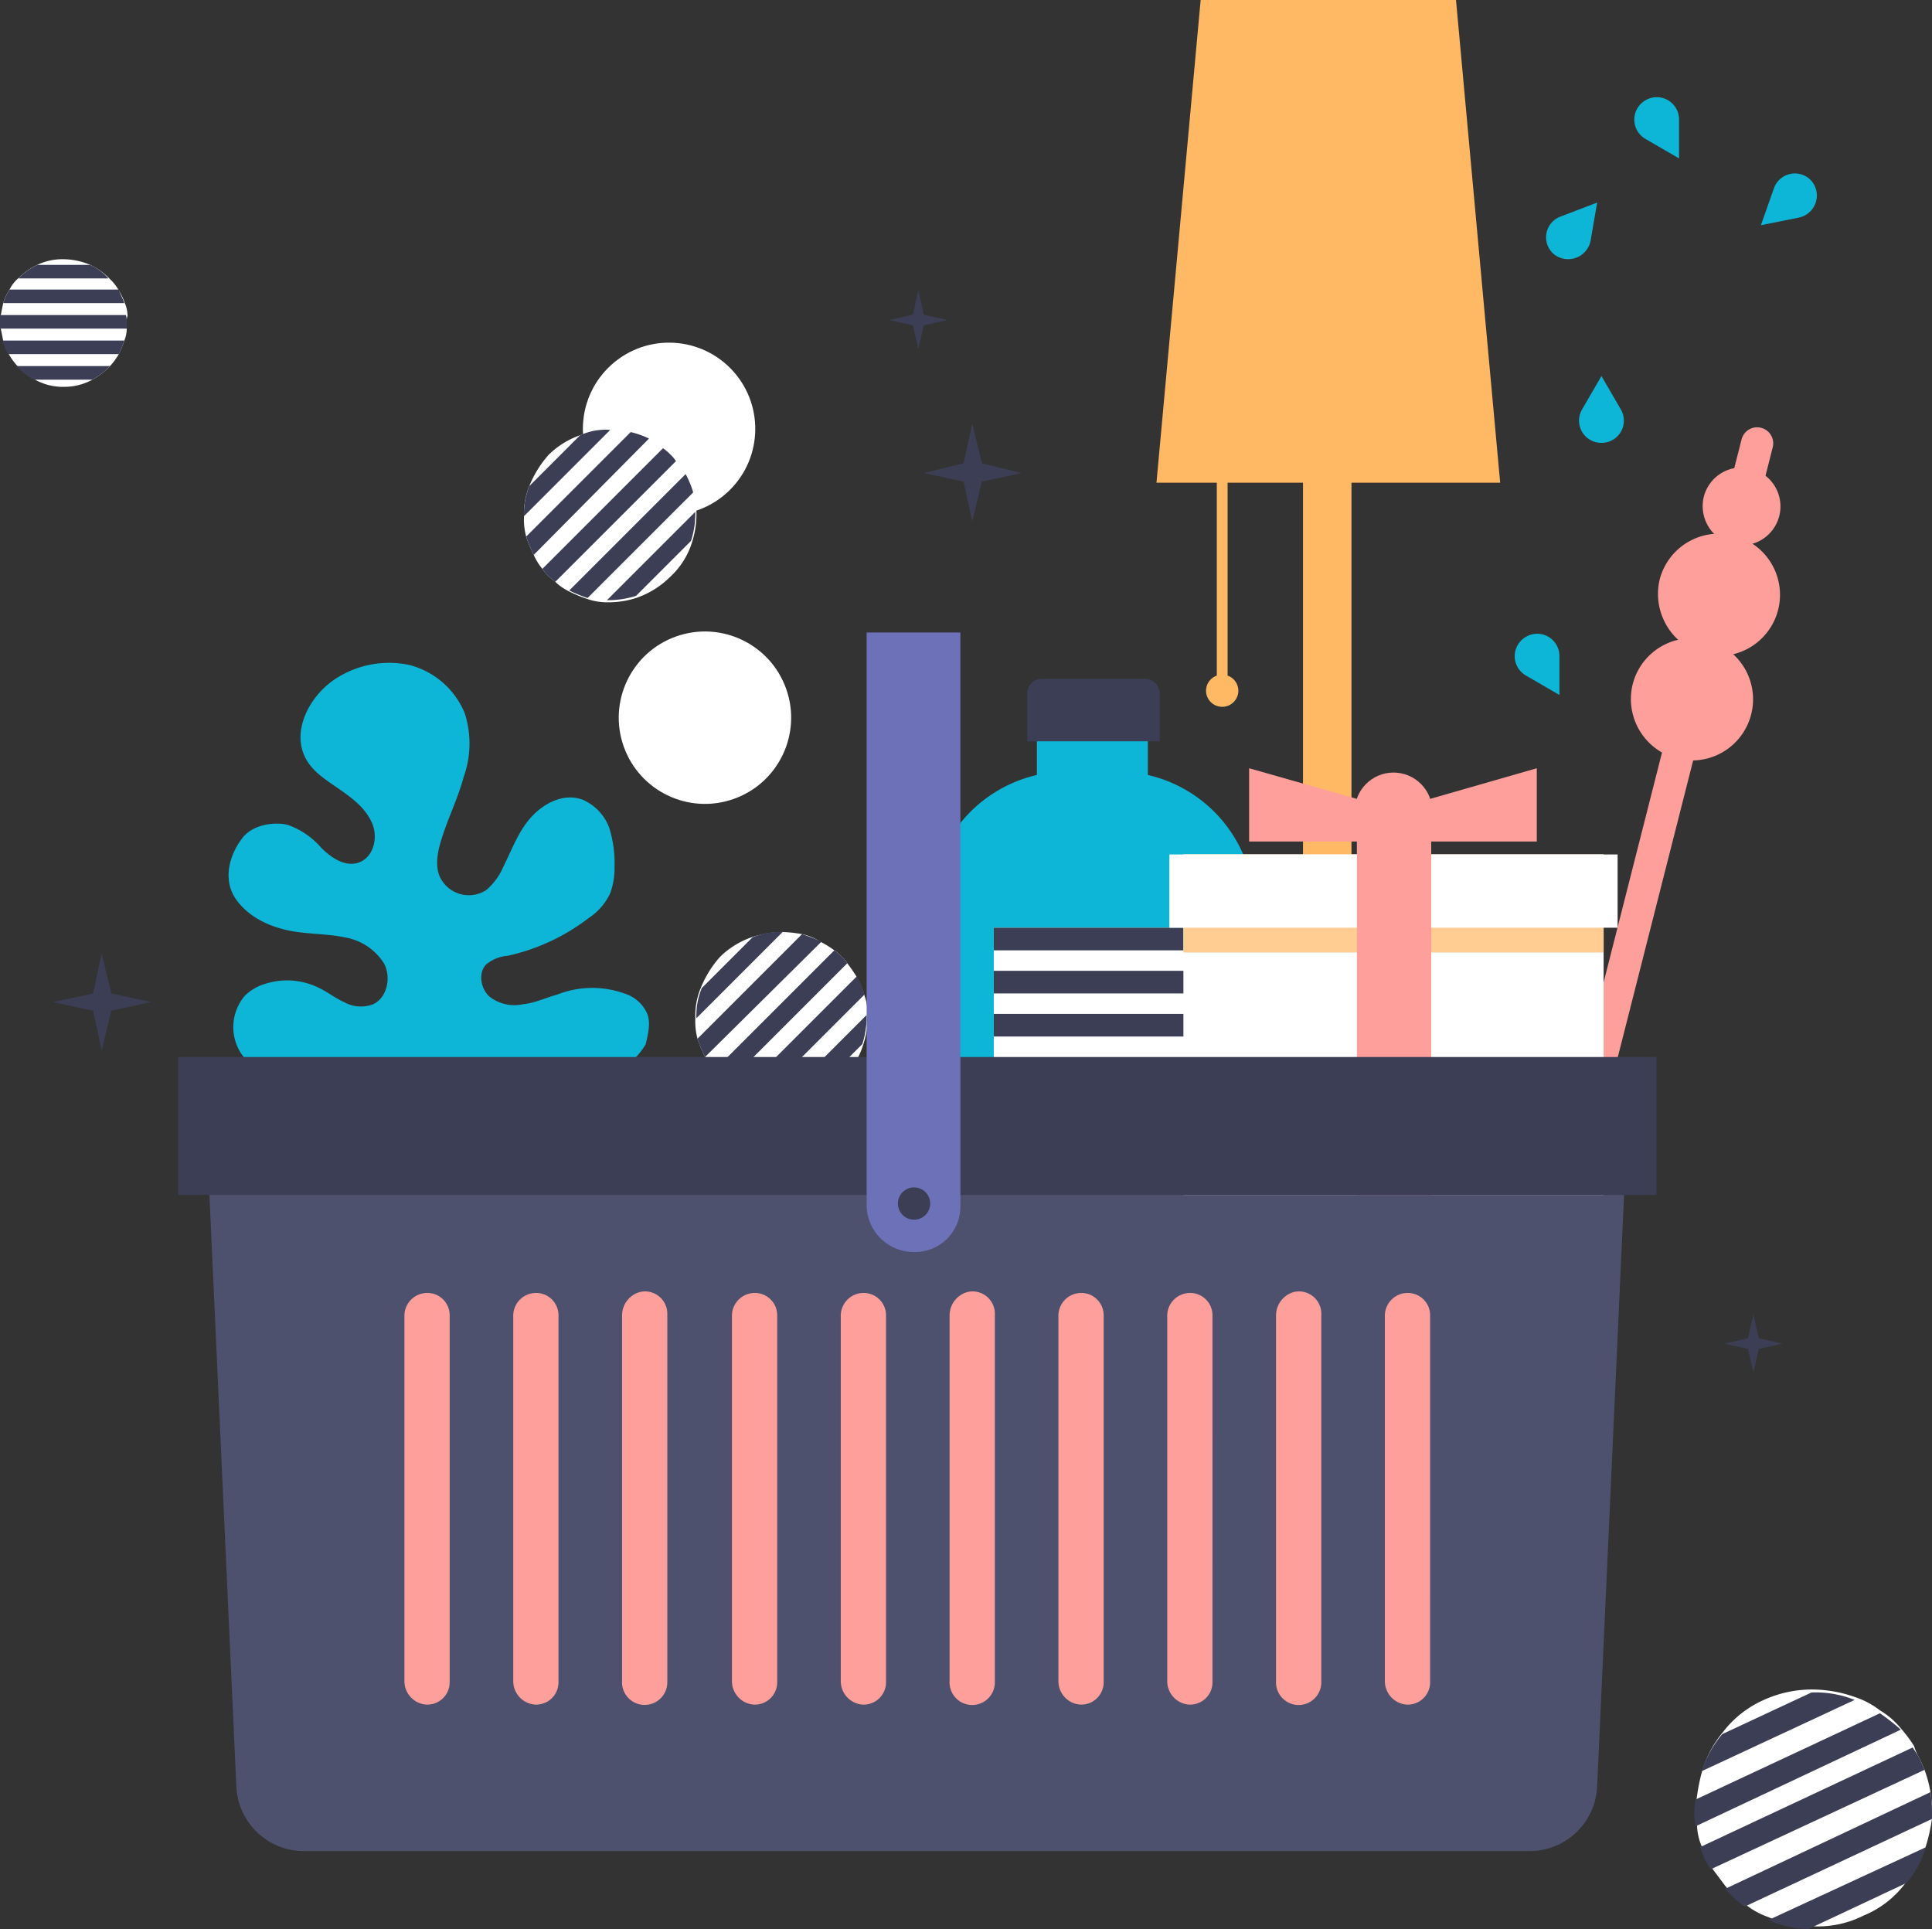 <svg xmlns="http://www.w3.org/2000/svg" viewBox="0 0 306.565 306.071"><rect x="0" y="0" width="306.565" height="306.071" fill="#333333" stroke="none"/><defs><style>.cls-1{fill:#0db6d6}.cls-2{fill:#fff}.cls-3{fill:#3b3e54}.cls-4{fill:#ff9f9c}</style></defs><g id="Group_572" data-name="Group 572" transform="translate(-160.713 -218.386)"><g id="Group_571" data-name="Group 571" transform="translate(153.594 218.386)"><path id="Path_1182" data-name="Path 1182" class="cls-1" d="M91.748 117.057a5.833 5.833 0 0 0-3.59-3.077 15.09 15.09 0 0 0-10.6.171c-1.881.513-3.59 1.368-5.471 1.539a6.4 6.4 0 0 1-5.3-1.2c-1.368-1.2-1.881-3.761-.513-5.129a6.075 6.075 0 0 1 3.42-1.361 32.7 32.7 0 0 0 12.822-5.984 9.562 9.562 0 0 0 3.419-3.932 11.8 11.8 0 0 0 .684-4.274 18.493 18.493 0 0 0-.855-6.155 7.808 7.808 0 0 0-4.274-4.445c-2.906-1.026-5.984.513-8.035 2.735s-3.077 5.129-4.445 7.864a10.194 10.194 0 0 1-2.735 3.761 5.081 5.081 0 0 1-7.351-2.052c-.855-1.881-.342-4.274.342-6.326 1.026-3.248 2.564-6.326 3.419-9.574a15.683 15.683 0 0 0 .171-10.087 13 13 0 0 0-8.89-7.693 15.557 15.557 0 0 0-11.626 2.223c-3.933 2.561-6.84 7.861-4.959 12.139 1.026 2.394 3.248 3.761 5.471 5.3s4.274 3.077 5.3 5.471.171 5.642-2.394 6.326c-2.052.513-4.1-.855-5.642-2.394a12.618 12.618 0 0 0-5.129-3.59c-1.368-.513-5.129-.513-7.181 1.71-2.394 2.906-3.419 7.01-1.2 10.087s5.984 4.616 9.745 5.129c2.564.342 5.129.342 7.522.855a9.133 9.133 0 0 1 6.155 4.1c1.2 2.223.513 5.471-1.71 6.5a5.445 5.445 0 0 1-4.616-.342c-1.539-.684-2.735-1.71-4.274-2.394a11.388 11.388 0 0 0-8.206-.513 7.748 7.748 0 0 0-3.248 1.881 7.692 7.692 0 0 0-.684 9.061 12.621 12.621 0 0 0 7.864 5.3c2.564.513 5.129.513 7.693.855a15.434 15.434 0 0 1 7.353 2.218 6.8 6.8 0 0 1 2.735 3.761c.342 1.026-.342 2.052-.171 3.077.684 2.906 3.932 2.394 5.129 0a15.01 15.01 0 0 0 1.2-3.932c.684-2.735 2.052-5.642 4.616-6.668a12.49 12.49 0 0 1 5.642-.342c4.1.513 8.206 1.026 12.138.513 4.1-.684 8.035-2.564 10.087-6.155.343-1.538.856-3.414.172-4.957z" transform="translate(18.011 43.65)"/><circle id="Ellipse_32" data-name="Ellipse 32" class="cls-2" cx="13.677" cy="13.677" r="13.677" transform="rotate(-19.475 358.27 -243.034)"/><circle id="Ellipse_33" data-name="Ellipse 33" class="cls-2" cx="13.677" cy="13.677" r="13.677" transform="rotate(-41.583 135.077 -90.308)"/><g id="Group_561" data-name="Group 561" transform="translate(7.119 41.141)"><path id="Path_1183" data-name="Path 1183" class="cls-2" d="M20.082 29.891V30.9a5.075 5.075 0 0 1-.379 1.9 15.428 15.428 0 0 1-.885 2.15 10.468 10.468 0 0 1-1.391 1.9A11.681 11.681 0 0 1 14.644 39a9.354 9.354 0 0 1-4.553 1.138A9.013 9.013 0 0 1 5.538 39a9.145 9.145 0 0 1-2.782-2.15 10.468 10.468 0 0 1-1.391-1.9 10.941 10.941 0 0 1-.886-2.15L.1 30.9v-2.15l.379-1.9a8.257 8.257 0 0 1 1.012-2.15 5.6 5.6 0 0 1 1.518-1.9 9.931 9.931 0 0 1 2.909-2.024 9.163 9.163 0 0 1 4.174-.885 11.181 11.181 0 0 1 4.174.885 10.2 10.2 0 0 1 3.035 2.15 7.7 7.7 0 0 1 1.518 1.9 11.211 11.211 0 0 1 1.012 2.15 5.075 5.075 0 0 1 .379 1.9 2.465 2.465 0 0 0-.128 1.015z" transform="translate(.026 -19.9)"/><path id="Path_1184" data-name="Path 1184" class="cls-3" d="M16.591 22.75H2.3a10.2 10.2 0 0 1 3.035-2.15h8.347a8.316 8.316 0 0 1 2.909 2.15z" transform="translate(.609 -19.715)"/><path id="Path_1185" data-name="Path 1185" class="cls-3" d="M19.624 25.85H.4a8.257 8.257 0 0 1 1.012-2.15h17.326c.253.759.633 1.391.886 2.15z" transform="translate(.106 -18.894)"/><path id="Path_1186" data-name="Path 1186" class="cls-3" d="M20.109 28.038v1.012H0V26.9h19.982a3.5 3.5 0 0 1 .127 1.138z" transform="translate(0 -18.047)"/><path id="Path_1187" data-name="Path 1187" class="cls-3" d="M19.65 30.1a15.428 15.428 0 0 1-.885 2.15H1.185A10.941 10.941 0 0 1 .3 30.1z" transform="translate(.079 -17.2)"/><path id="Path_1188" data-name="Path 1188" class="cls-3" d="M16.9 33.3a11.681 11.681 0 0 1-2.782 2.15H4.882A9.145 9.145 0 0 1 2.1 33.3z" transform="translate(.556 -16.353)"/></g><g id="Group_562" data-name="Group 562" transform="translate(275.979 268.072)"><path id="Path_1189" data-name="Path 1189" class="cls-2" d="M197.1 167.893c.236.472.472 1.18.708 1.652a19.659 19.659 0 0 1 .944 3.54 25.652 25.652 0 0 1 .236 4.248 27.443 27.443 0 0 1-.944 4.248 16.482 16.482 0 0 1-3.068 5.664 15.651 15.651 0 0 1-6.845 5.428 16.1 16.1 0 0 1-8.733 1.652 15.578 15.578 0 0 1-6.373-1.416 11.97 11.97 0 0 1-3.776-2.124 17.49 17.49 0 0 1-3.068-2.832l-2.124-2.832a13.546 13.546 0 0 0-.944-1.652 16.249 16.249 0 0 0-.708-1.888 9.471 9.471 0 0 1-.708-3.54 12.832 12.832 0 0 1 0-4.248 30.349 30.349 0 0 1 .944-4.484 18.126 18.126 0 0 1 3.3-5.9 16.643 16.643 0 0 1 6.372-4.956 18.512 18.512 0 0 1 7.789-1.652 20.476 20.476 0 0 1 6.609 1.18 13.12 13.12 0 0 1 4.012 2.124 12.422 12.422 0 0 1 3.3 2.832 22.142 22.142 0 0 1 2.124 2.832 9.25 9.25 0 0 0 .953 2.124z" transform="translate(-161.289 -156.8)"/><path id="Path_1190" data-name="Path 1190" class="cls-3" d="M186.21 158.18l-24.31 11.329a18.126 18.126 0 0 1 3.3-5.9L179.365 157a16.752 16.752 0 0 1 6.845 1.18z" transform="translate(-160.779 -156.528)"/><path id="Path_1191" data-name="Path 1191" class="cls-3" d="M194.173 161L161.6 176.338a12.832 12.832 0 0 1 0-4.248l29.268-13.69a31.733 31.733 0 0 1 3.305 2.6z" transform="translate(-161.425 -154.624)"/><path id="Path_1192" data-name="Path 1192" class="cls-3" d="M196.731 162.588c.236.472.472 1.18.708 1.652l-33.987 15.813a13.543 13.543 0 0 0-.944-1.652 16.261 16.261 0 0 0-.708-1.888l33.751-15.813a21.8 21.8 0 0 1 1.18 1.888z" transform="translate(-160.915 -151.495)"/><path id="Path_1193" data-name="Path 1193" class="cls-3" d="M196.071 163.7a25.649 25.649 0 0 1 .236 4.248l-29.739 13.925a17.489 17.489 0 0 1-3.068-2.832z" transform="translate(-158.603 -147.415)"/><path id="Path_1194" data-name="Path 1194" class="cls-3" d="M191.418 167.4a16.483 16.483 0 0 1-3.068 5.664l-15.577 7.317a15.577 15.577 0 0 1-6.372-1.416z" transform="translate(-154.658 -142.382)"/></g><g id="Group_563" data-name="Group 563" transform="translate(90.269 68.171)"><path id="Path_1195" data-name="Path 1195" class="cls-2" d="M76.051 43.832a4.533 4.533 0 0 1 .855 1.026 25.011 25.011 0 0 1 1.539 2.223 14.79 14.79 0 0 1 1.2 2.906 9.681 9.681 0 0 1 .513 3.077 14.4 14.4 0 0 1-.684 4.616 12.364 12.364 0 0 1-3.419 5.471 14.106 14.106 0 0 1-5.475 3.419 14.4 14.4 0 0 1-4.616.684 9.681 9.681 0 0 1-3.077-.513 20.858 20.858 0 0 1-2.906-1.2 8.692 8.692 0 0 1-2.223-1.539c-.342-.342-.684-.513-1.026-.855a7.436 7.436 0 0 1-1.026-1.2 9.693 9.693 0 0 1-1.368-2.223 20.856 20.856 0 0 1-1.2-2.906 10.521 10.521 0 0 1-.342-3.248 11.339 11.339 0 0 1 .855-4.787 17.024 17.024 0 0 1 3.077-4.958 13.488 13.488 0 0 1 4.958-3.077 15.7 15.7 0 0 1 4.787-.855 20.947 20.947 0 0 1 3.248.342 8.708 8.708 0 0 1 2.906 1.2 15.608 15.608 0 0 1 2.223 1.368 7.436 7.436 0 0 1 1.201 1.029z" transform="translate(-52.8 -39.856)"/><path id="Path_1196" data-name="Path 1196" class="cls-3" d="M66.477 39.918L52.8 53.6a11.339 11.339 0 0 1 .855-4.787l8.035-8.035a9.519 9.519 0 0 1 4.787-.86z" transform="translate(-52.8 -39.875)"/><path id="Path_1197" data-name="Path 1197" class="cls-3" d="M72.49 41.126L54.2 59.59a20.855 20.855 0 0 1-1.2-2.906L69.584 40.1a14.549 14.549 0 0 1 2.906 1.026z" transform="translate(-52.658 -39.715)"/><path id="Path_1198" data-name="Path 1198" class="cls-3" d="M74.845 42.626a4.533 4.533 0 0 1 .855 1.026L56.552 62.8c-.342-.342-.684-.513-1.026-.855a7.435 7.435 0 0 1-1.026-1.2L73.648 41.6a7.436 7.436 0 0 1 1.197 1.026z" transform="translate(-51.594 -38.65)"/><path id="Path_1199" data-name="Path 1199" class="cls-3" d="M75.464 44a14.789 14.789 0 0 1 1.2 2.906L59.906 63.661A20.856 20.856 0 0 1 57 62.464z" transform="translate(-49.819 -36.947)"/><path id="Path_1200" data-name="Path 1200" class="cls-3" d="M74.519 47.5a14.4 14.4 0 0 1-.684 4.616l-8.719 8.719a14.4 14.4 0 0 1-4.616.684z" transform="translate(-47.336 -34.463)"/></g><g id="Group_564" data-name="Group 564" transform="translate(117.453 147.884)"><path id="Path_1201" data-name="Path 1201" class="cls-2" d="M91.951 90.432a4.532 4.532 0 0 1 .855 1.026 25.012 25.012 0 0 1 1.539 2.223 14.789 14.789 0 0 1 1.2 2.906 9.681 9.681 0 0 1 .513 3.077 14.4 14.4 0 0 1-.684 4.616 12.364 12.364 0 0 1-3.419 5.471 14.107 14.107 0 0 1-5.471 3.419 14.4 14.4 0 0 1-4.616.684 9.681 9.681 0 0 1-3.077-.513 20.855 20.855 0 0 1-2.906-1.2 8.691 8.691 0 0 1-2.223-1.539c-.342-.342-.684-.513-1.026-.855a7.436 7.436 0 0 1-1.026-1.2 9.694 9.694 0 0 1-1.368-2.223 20.855 20.855 0 0 1-1.2-2.906 10.521 10.521 0 0 1-.342-3.248 11.339 11.339 0 0 1 .855-4.787 17.024 17.024 0 0 1 3.077-4.958 13.488 13.488 0 0 1 4.958-3.077 15.7 15.7 0 0 1 4.787-.855 20.949 20.949 0 0 1 3.248.342 8.709 8.709 0 0 1 2.906 1.2 15.607 15.607 0 0 1 2.223 1.368 7.438 7.438 0 0 1 1.197 1.029z" transform="translate(-68.7 -86.5)"/><path id="Path_1202" data-name="Path 1202" class="cls-3" d="M82.477 86.5L68.8 100.177a11.339 11.339 0 0 1 .855-4.787l8.035-8.035a10.874 10.874 0 0 1 4.787-.855z" transform="translate(-68.629 -86.5)"/><path id="Path_1203" data-name="Path 1203" class="cls-3" d="M88.561 87.9L70.1 106.19a20.854 20.854 0 0 1-1.2-2.906L85.484 86.7a22.833 22.833 0 0 1 3.077 1.2z" transform="translate(-68.558 -86.358)"/><path id="Path_1204" data-name="Path 1204" class="cls-3" d="M90.745 89.226a4.532 4.532 0 0 1 .855 1.026L72.452 109.4c-.342-.342-.684-.513-1.026-.855a7.435 7.435 0 0 1-1.026-1.2L89.548 88.2a7.436 7.436 0 0 1 1.197 1.026z" transform="translate(-67.494 -85.294)"/><path id="Path_1205" data-name="Path 1205" class="cls-3" d="M91.364 90.6a14.79 14.79 0 0 1 1.2 2.906l-16.758 16.755a20.858 20.858 0 0 1-2.906-1.2z" transform="translate(-65.72 -83.59)"/><path id="Path_1206" data-name="Path 1206" class="cls-3" d="M90.419 94.2a14.4 14.4 0 0 1-.684 4.616l-8.719 8.719a14.4 14.4 0 0 1-4.616.684z" transform="translate(-63.236 -81.036)"/></g><g id="Group_565" data-name="Group 565" transform="translate(254.149 67.797)"><path id="Path_1207" data-name="Path 1207" class="cls-4" d="M150.612 159.748a2.548 2.548 0 0 1-1.881-3.077l29.235-115.059a2.548 2.548 0 0 1 3.077-1.881 2.548 2.548 0 0 1 1.881 3.077l-29.235 115.06a2.427 2.427 0 0 1-3.077 1.88z" transform="translate(-148.656 -39.656)"/><path id="Path_1208" data-name="Path 1208" class="cls-4" d="M162.381 48.026a6.178 6.178 0 1 1 4.445 7.522 6.248 6.248 0 0 1-4.445-7.522z" transform="translate(-139.054 -37.009)"/><path id="Path_1209" data-name="Path 1209" class="cls-4" d="M158.307 56.84a9.7 9.7 0 1 1 7.01 11.8 9.908 9.908 0 0 1-7.01-11.8z" transform="translate(-141.99 -32.658)"/><path id="Path_1210" data-name="Path 1210" class="cls-4" d="M155.807 66.54a9.7 9.7 0 1 1 7.01 11.8 9.769 9.769 0 0 1-7.01-11.8z" transform="translate(-143.764 -25.775)"/></g><path id="Path_1211" data-name="Path 1211" d="M166.038 76.592L159.028 0H118.51l-7.01 76.592h9.574v30.6a2.571 2.571 0 0 0-1.71 2.394 2.564 2.564 0 0 0 5.129 0 2.571 2.571 0 0 0-1.71-2.394v-30.6h11.968v85.824h7.693V76.592z" transform="translate(79.125)" fill="#ffb863"/><path id="Rectangle_20" data-name="Rectangle 20" class="cls-4" transform="translate(59.496 196.267)" d="M0 0h186.351v84.115H0z"/><path id="Path_1212" data-name="Path 1212" class="cls-1" d="M155.764 18.8l-5.813 2.223a3.508 3.508 0 0 0-1.026 5.984 3.627 3.627 0 0 0 5.813-2.223z" transform="translate(104.786 13.341)"/><path id="Path_1213" data-name="Path 1213" class="cls-1" d="M154.277 34.9l-3.077 5.3a3.526 3.526 0 0 0 3.077 5.3 3.526 3.526 0 0 0 3.077-5.3z" transform="translate(106.957 24.767)"/><path id="Path_1214" data-name="Path 1214" class="cls-1" d="M162.945 18.732v-6.155a3.526 3.526 0 0 0-5.3-3.077 3.535 3.535 0 0 0 0 6.155z" transform="translate(110.598 6.4)"/><path id="Path_1215" data-name="Path 1215" class="cls-1" d="M151.845 68.532v-6.155a3.526 3.526 0 0 0-5.3-3.077 3.535 3.535 0 0 0 0 6.155z" transform="translate(102.721 41.74)"/><path id="Path_1216" data-name="Path 1216" class="cls-1" d="M167.6 24.309l5.984-1.2a3.575 3.575 0 0 0 2.052-5.813 3.524 3.524 0 0 0-5.984 1.2z" transform="translate(118.936 11.422)"/><g id="Group_567" data-name="Group 567" transform="translate(154.723 107.708)"><g id="Group_566" data-name="Group 566" transform="translate(0 1.026)"><path id="Path_1217" data-name="Path 1217" class="cls-1" d="M141.96 136.054H90.5V93.483A21.816 21.816 0 0 1 112.383 71.6h7.693a21.816 21.816 0 0 1 21.884 21.883z" transform="translate(-90.5 -57.923)"/><path id="Rectangle_21" data-name="Rectangle 21" class="cls-1" transform="translate(16.925)" d="M0 0h17.609v50.264H0z"/></g><path id="Path_1218" data-name="Path 1218" class="cls-3" d="M120.358 72.916H99.5v-7.522A2.337 2.337 0 0 1 101.894 63h16.242a2.337 2.337 0 0 1 2.394 2.394v7.522z" transform="translate(-84.113 -63)"/><path id="Rectangle_22" data-name="Rectangle 22" class="cls-2" transform="translate(10.087 39.493)" d="M0 0h33.68v31.116H0z"/><path id="Rectangle_23" data-name="Rectangle 23" class="cls-3" transform="translate(10.087 39.493)" d="M0 0h33.68v3.59H0z"/><path id="Rectangle_24" data-name="Rectangle 24" class="cls-3" transform="translate(10.087 46.331)" d="M0 0h33.68v3.59H0z"/><path id="Rectangle_25" data-name="Rectangle 25" class="cls-3" transform="translate(10.087 53.17)" d="M0 0h33.68v3.59H0z"/><path id="Rectangle_26" data-name="Rectangle 26" class="cls-3" transform="translate(10.087 60.179)" d="M0 0h33.68v3.59H0z"/><path id="Rectangle_27" data-name="Rectangle 27" class="cls-3" transform="translate(10.087 67.018)" d="M0 0h33.68v3.59H0z"/></g><path id="Path_1219" data-name="Path 1219" class="cls-3" d="M97.593 39.3l1.539 6.326 6.326 1.539-6.326 1.368-1.539 6.326-1.368-6.326-6.325-1.369 6.326-1.539z" transform="translate(63.797 27.889)"/><path id="Path_1220" data-name="Path 1220" class="cls-3" d="M91.316 26.9l.855 3.932 3.761.855-3.761.855-.855 3.758-.855-3.761-3.761-.852 3.761-.855z" transform="translate(61.526 19.089)"/><path id="Path_1221" data-name="Path 1221" class="cls-3" d="M168.816 122l.855 3.761 3.761.855-3.761.855-.855 3.761-.855-3.761-3.761-.855 3.761-.855z" transform="translate(116.524 86.577)"/><path id="Path_1222" data-name="Path 1222" class="cls-3" d="M16.793 88.5l1.539 6.326 6.326 1.368-6.326 1.368-1.539 6.326-1.368-6.326L9.1 96.193l6.326-1.368z" transform="translate(6.458 62.804)"/><g id="Group_568" data-name="Group 568" transform="translate(192.677 121.898)"><path id="Rectangle_28" data-name="Rectangle 28" class="cls-2" transform="translate(2.223 13.677)" d="M0 0h66.676v56.931H0z"/><path id="Rectangle_29" data-name="Rectangle 29" transform="translate(2.223 13.677)" fill="#ffcd91" d="M0 0h66.676v15.558H0z"/><path id="Rectangle_30" data-name="Rectangle 30" class="cls-2" transform="translate(0 13.677)" d="M0 0h71.121v11.626H0z"/><path id="Rectangle_31" data-name="Rectangle 31" class="cls-4" transform="translate(29.748 9.745)" d="M0 0h11.797v62.402H0z"/><path id="Path_1223" data-name="Path 1223" class="cls-4" d="M154.464 82.926H136V76.6l18.464-5.3z" transform="translate(-96.165 -71.3)"/><path id="Path_1224" data-name="Path 1224" class="cls-4" d="M120.1 82.926h18.635V76.6L120.1 71.3z" transform="translate(-107.449 -71.3)"/><circle id="Ellipse_34" data-name="Ellipse 34" class="cls-4" cx="6.155" cy="6.155" r="6.155" transform="translate(29.406 .684)"/></g><g id="Group_570" data-name="Group 570" transform="translate(35.39 100.356)"><path id="Rectangle_32" data-name="Rectangle 32" class="cls-3" transform="translate(0 67.36)" d="M0 0h234.563v21.883H0z"/><path id="Path_1225" data-name="Path 1225" d="M23.6 110.9l4.274 93.859a10.735 10.735 0 0 0 10.771 10.258h194.386a10.735 10.735 0 0 0 10.769-10.258l4.274-93.859zm38.125 77.276a3.547 3.547 0 0 1-3.761 3.59 3.728 3.728 0 0 1-3.419-3.761v-57.786a3.624 3.624 0 0 1 3.419-3.761 3.547 3.547 0 0 1 3.761 3.59zm17.267 0a3.547 3.547 0 0 1-3.761 3.59 3.728 3.728 0 0 1-3.419-3.761v-57.786a3.624 3.624 0 0 1 3.419-3.761 3.547 3.547 0 0 1 3.761 3.59zm17.267 0a3.594 3.594 0 1 1-7.181-.171v-57.957a3.851 3.851 0 0 1 2.906-3.761 3.539 3.539 0 0 1 4.274 3.59zm17.438 0a3.547 3.547 0 0 1-3.761 3.59 3.728 3.728 0 0 1-3.419-3.761v-57.786a3.624 3.624 0 0 1 3.419-3.761 3.547 3.547 0 0 1 3.761 3.59zm17.267 0a3.547 3.547 0 0 1-3.761 3.59 3.728 3.728 0 0 1-3.419-3.761v-57.786a3.624 3.624 0 0 1 3.419-3.761 3.547 3.547 0 0 1 3.761 3.59zm17.267 0a3.594 3.594 0 1 1-7.18-.171v-57.957a3.851 3.851 0 0 1 2.906-3.761 3.539 3.539 0 0 1 4.274 3.59zm17.267 0a3.547 3.547 0 0 1-3.761 3.59 3.728 3.728 0 0 1-3.419-3.761v-57.786a3.624 3.624 0 0 1 3.419-3.761 3.547 3.547 0 0 1 3.761 3.59zm17.267 0a3.547 3.547 0 0 1-3.761 3.59 3.728 3.728 0 0 1-3.419-3.761v-57.786a3.624 3.624 0 0 1 3.419-3.761 3.547 3.547 0 0 1 3.761 3.59zm17.267 0a3.594 3.594 0 1 1-7.18-.171v-57.957a3.851 3.851 0 0 1 2.906-3.761 3.539 3.539 0 0 1 4.274 3.59zm17.267 0a3.547 3.547 0 0 1-3.761 3.59 3.728 3.728 0 0 1-3.419-3.761v-57.786a3.624 3.624 0 0 1 3.419-3.761 3.547 3.547 0 0 1 3.761 3.59z" transform="translate(-18.642 -21.657)" fill="#4d516e"/><g id="Group_569" data-name="Group 569" transform="translate(109.246)"><path id="Path_1226" data-name="Path 1226" d="M92.122 157a7.479 7.479 0 0 1-7.522-7.522V58.7h14.874v90.953A7.193 7.193 0 0 1 92.122 157z" transform="translate(-84.6 -58.7)" fill="#6d71b7"/><circle id="Ellipse_35" data-name="Ellipse 35" class="cls-3" cx="2.564" cy="2.564" r="2.564" transform="translate(4.958 88.047)"/></g></g></g></g></svg>